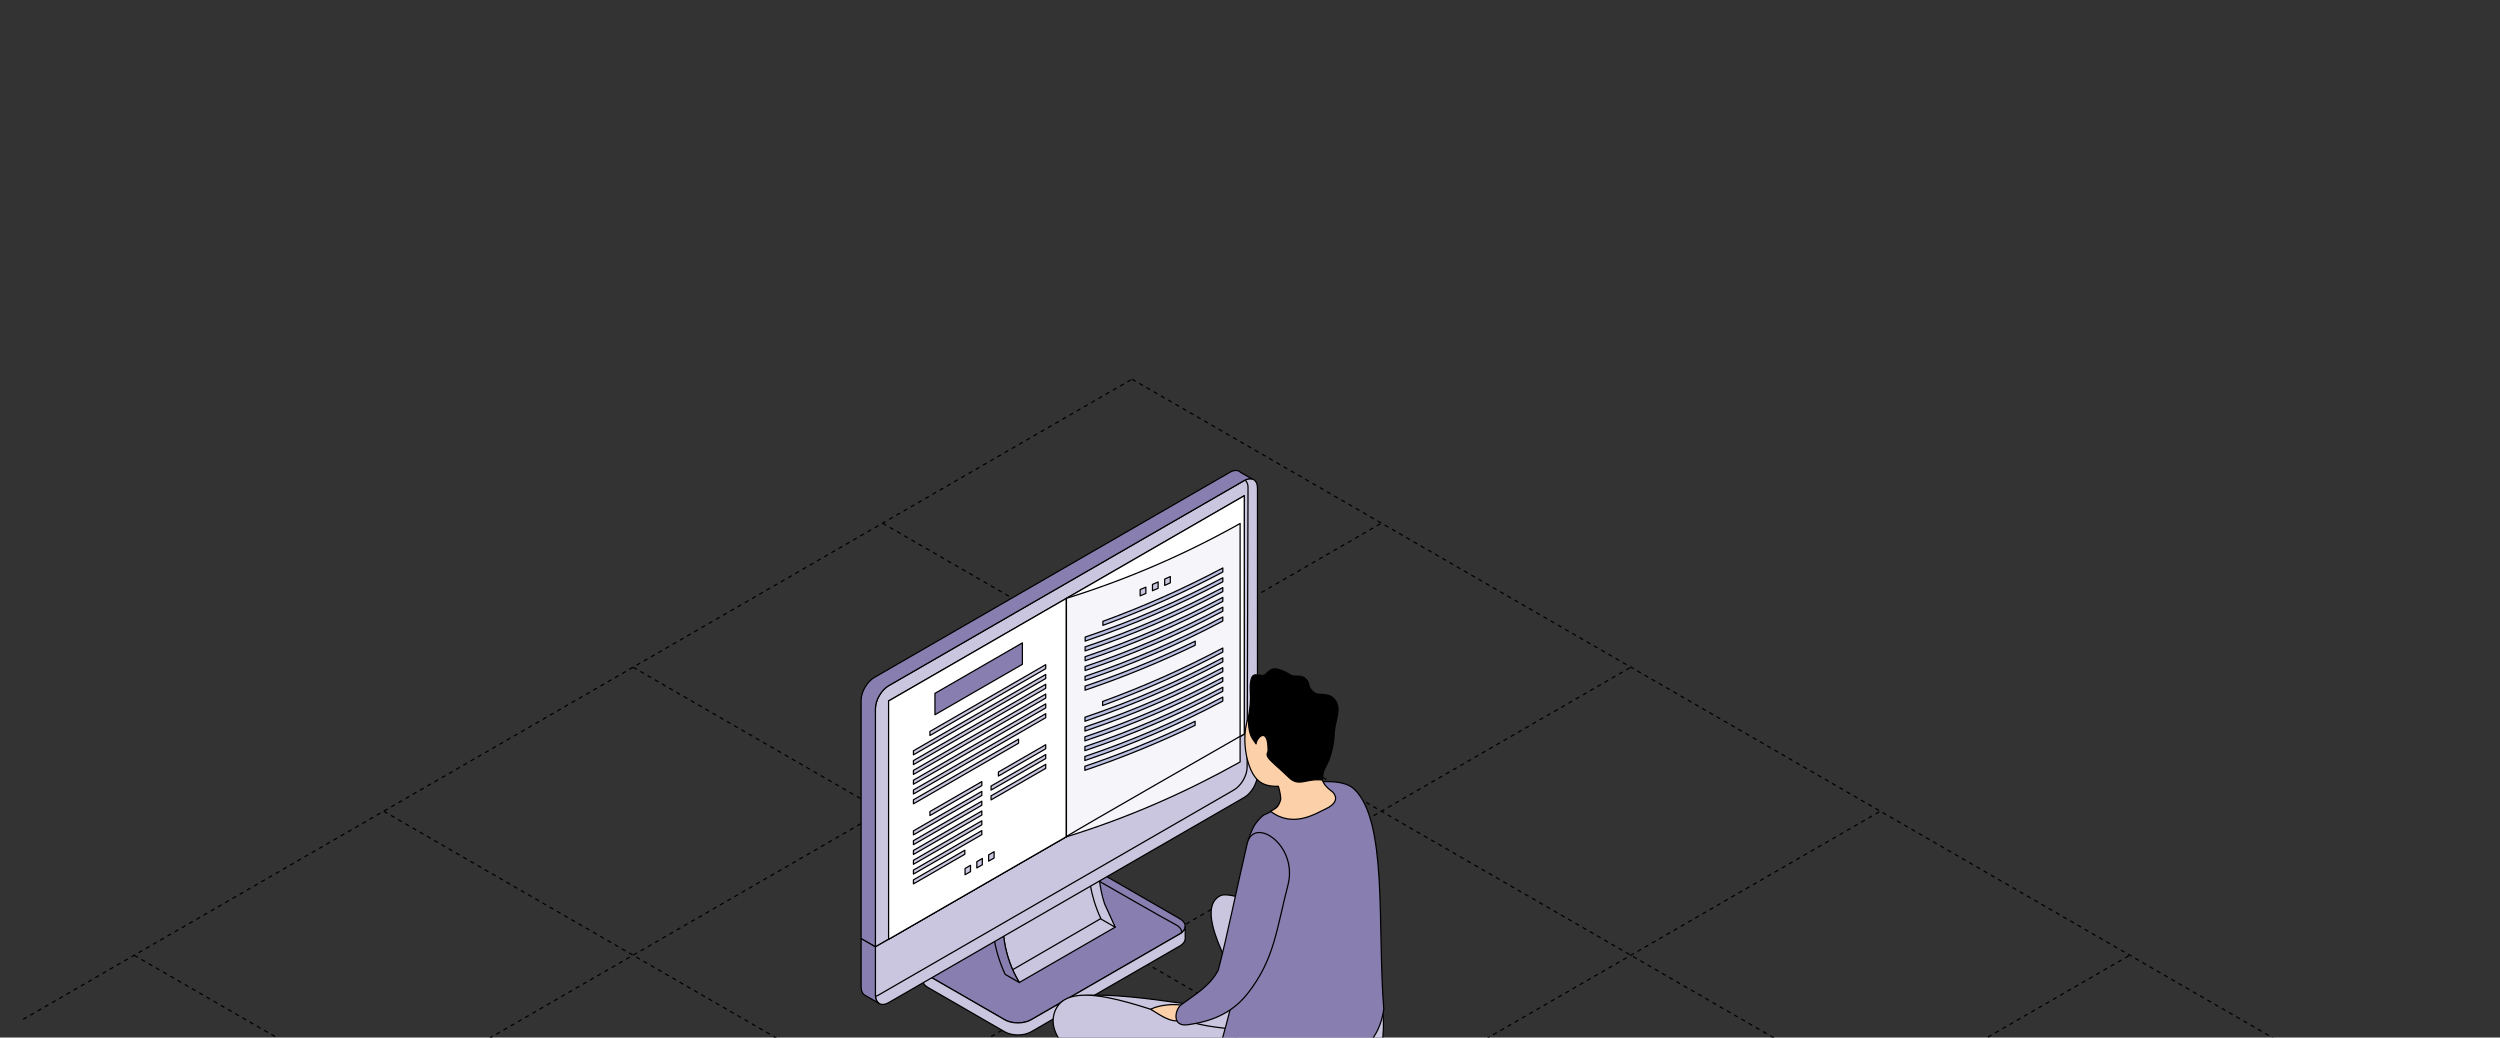 <?xml version="1.0" encoding="UTF-8"?> <svg xmlns="http://www.w3.org/2000/svg" width="1200" height="498" viewBox="0 0 1200 498" fill="none"><rect x="0" y="0" width="1200" height="498" fill="#333333" stroke="none"/><g clip-path="url(#clip0_5125_31801)"><path d="M64.434 458.539L1261.77 1149.82" stroke="black" stroke-width="0.6" stroke-linejoin="round" stroke-dasharray="2 2"></path><path d="M184.191 389.398L1381.53 1080.68" stroke="black" stroke-width="0.6" stroke-linejoin="round" stroke-dasharray="2 2"></path><path d="M303.91 320.277L1501.25 1011.56" stroke="black" stroke-width="0.6" stroke-linejoin="round" stroke-dasharray="2 2"></path><path d="M423.633 251.152L1620.97 942.437" stroke="black" stroke-width="0.6" stroke-linejoin="round" stroke-dasharray="2 2"></path><path d="M543.395 182.012L1740.73 873.296" stroke="black" stroke-width="0.6" stroke-linejoin="round" stroke-dasharray="2 2"></path><path d="M-175.076 1149.8L1022.26 458.52" stroke="black" stroke-width="0.6" stroke-linejoin="round" stroke-dasharray="2 2"></path><path d="M-294.799 1080.68L902.541 389.395" stroke="black" stroke-width="0.6" stroke-linejoin="round" stroke-dasharray="2 2"></path><path d="M-414.537 1011.55L782.803 320.262" stroke="black" stroke-width="0.6" stroke-linejoin="round" stroke-dasharray="2 2"></path><path d="M-534.279 942.418L663.061 251.133" stroke="black" stroke-width="0.6" stroke-linejoin="round" stroke-dasharray="2 2"></path><path d="M-654.002 873.297L543.338 182.012" stroke="black" stroke-width="0.6" stroke-linejoin="round" stroke-dasharray="2 2"></path><path d="M529.461 419.727C525.978 417.716 520.277 417.716 516.794 419.727L445.417 460.921C441.934 462.932 441.934 466.225 445.417 468.236L482.252 489.495C485.735 491.506 491.436 491.506 494.919 489.495L566.296 448.301C569.779 446.289 569.779 442.997 566.296 440.993L529.461 419.735V419.727Z" fill="#887FB0" stroke="black" stroke-width="0.6" stroke-miterlimit="10" stroke-linecap="round" stroke-linejoin="round"></path><path d="M566.303 448.302L494.926 489.496C491.443 491.507 485.742 491.507 482.259 489.496L445.424 468.237C443.749 467.269 442.886 466.012 442.829 464.74C442.82 464.74 442.82 470.348 442.82 470.348C442.82 471.677 443.683 473 445.433 474.009L482.267 495.268C485.75 497.279 491.451 497.279 494.934 495.268L566.311 454.074C568.119 453.031 568.982 451.643 568.907 450.264V444.805C568.842 446.077 567.98 447.341 566.311 448.302H566.303Z" fill="#CBC6E0" stroke="black" stroke-width="0.6" stroke-miterlimit="10" stroke-linecap="round" stroke-linejoin="round"></path><path d="M530.208 433.873C527.341 425.079 527.333 417.607 527.333 414.52L522.264 411.598C522.264 412.895 522.264 414.865 522.437 417.345L481.281 441.09C481.281 445.434 481.281 458.456 489.25 471.602L535.301 445.032L530.208 433.873Z" fill="#CBC6E0" stroke="black" stroke-width="0.6" stroke-miterlimit="10" stroke-linecap="round" stroke-linejoin="round"></path><path d="M527.341 414.512L481.289 441.091L476.221 438.168L522.272 411.59L527.341 414.512Z" fill="#C5B6BC" stroke="black" stroke-width="0.6" stroke-miterlimit="10" stroke-linecap="round" stroke-linejoin="round"></path><path d="M489.257 471.602C481.297 458.456 481.289 445.426 481.289 441.091L476.221 438.168C476.221 442.496 476.221 454.319 482.48 467.702L489.249 471.61L489.257 471.602Z" fill="#887FB0" stroke="black" stroke-width="0.6" stroke-miterlimit="10" stroke-linecap="round" stroke-linejoin="round"></path><path d="M523.314 424.738C524.172 429.553 525.718 435.201 528.505 441.158L535.273 445.066L535.281 445.058" stroke="black" stroke-width="0.6" stroke-miterlimit="10" stroke-linecap="round" stroke-linejoin="round"></path><path d="M603.581 234.294C603.581 230.271 600.732 228.629 597.249 230.641L426.531 329.153C423.048 331.165 420.197 336.099 420.197 340.123V454.499L603.581 348.67V234.294Z" fill="#CBC6E0" stroke="black" stroke-width="0.6" stroke-miterlimit="10" stroke-linecap="round" stroke-linejoin="round"></path><path d="M590.381 226.676L419.664 325.189C416.181 327.2 413.33 332.135 413.33 336.158V450.535L420.198 454.5V340.124C420.198 336.101 423.048 331.166 426.531 329.154L597.249 230.642C598.669 229.821 599.975 229.615 601.044 229.927L595.547 226.799C594.398 225.592 592.509 225.444 590.381 226.676Z" fill="#887FB0" stroke="black" stroke-width="0.6" stroke-miterlimit="10" stroke-linecap="round" stroke-linejoin="round"></path><path d="M420.197 454.501V477.622C420.197 481.646 423.048 483.288 426.531 481.277L597.249 382.754C600.732 380.743 603.581 375.808 603.581 371.793V348.672L420.197 454.501Z" fill="#CBC6E0" stroke="black" stroke-width="0.6" stroke-miterlimit="10" stroke-linecap="round" stroke-linejoin="round"></path><path d="M419.418 478.492C420.093 478.386 420.82 478.121 421.577 477.685L592.296 379.163C595.778 377.151 598.628 372.216 598.628 368.202L599.052 233.977C599.052 233.977 599.18 231.959 597.779 230.559" stroke="black" stroke-width="0.6" stroke-miterlimit="10" stroke-linecap="round" stroke-linejoin="round"></path><path d="M420.198 477.621V454.5L413.33 450.535V473.656C413.33 475.677 414.053 477.096 415.211 477.753L421.799 481.53C420.806 480.808 420.198 479.469 420.198 477.621Z" fill="#887FB0" stroke="black" stroke-width="0.6" stroke-miterlimit="10" stroke-linecap="round" stroke-linejoin="round"></path><path d="M597.249 352.325L426.531 450.847V336.47L597.249 237.949V352.325Z" fill="white" stroke="black" stroke-width="0.6" stroke-miterlimit="10" stroke-linecap="round" stroke-linejoin="round"></path><path d="M511.89 401.583L426.531 450.848V336.472L511.89 287.207V401.583Z" fill="white" stroke="black" stroke-width="0.6" stroke-miterlimit="10" stroke-linecap="round" stroke-linejoin="round"></path><path d="M597.246 352.325L511.889 401.581V287.206L597.246 237.949V352.325Z" fill="white" stroke="black" stroke-width="0.6" stroke-miterlimit="10" stroke-linecap="round" stroke-linejoin="round"></path><path d="M595.252 365.735C568.57 380.662 541.108 392.641 511.889 401.657V287.207C541.1 278.093 568.554 266.237 595.252 251.285C595.252 289.432 595.252 327.588 595.252 365.735Z" fill="#F5F5FA" stroke="black" stroke-width="0.6" stroke-miterlimit="10" stroke-linecap="round" stroke-linejoin="round"></path><path d="M553.193 280.521C554.278 280.062 554.821 279.824 555.905 279.355C555.905 280.562 555.905 281.17 555.896 282.377C554.811 282.845 554.27 283.083 553.186 283.551C553.186 282.344 553.186 281.737 553.193 280.53V280.521Z" fill="#CBC6E0" stroke="black" stroke-width="0.6" stroke-miterlimit="10" stroke-linecap="round" stroke-linejoin="round"></path><path d="M547.285 282.976C548.379 282.533 548.929 282.303 550.013 281.852C550.013 283.059 550.013 283.666 549.997 284.873C548.905 285.325 548.362 285.555 547.27 285.998C547.27 284.791 547.27 284.183 547.285 282.976Z" fill="#CBC6E0" stroke="black" stroke-width="0.6" stroke-miterlimit="10" stroke-linecap="round" stroke-linejoin="round"></path><path d="M561.753 276.746C560.678 277.239 560.135 277.477 559.059 277.961C559.059 279.168 559.059 279.776 559.051 280.983C560.127 280.498 560.669 280.26 561.745 279.768C561.745 278.561 561.745 277.953 561.753 276.746Z" fill="#CBC6E0" stroke="black" stroke-width="0.6" stroke-miterlimit="10" stroke-linecap="round" stroke-linejoin="round"></path><path d="M529.413 298.226C549.275 290.993 568.268 282.519 586.949 272.625C586.949 273.397 586.949 273.783 586.949 274.554C568.268 284.449 549.267 292.922 529.404 300.164C529.404 299.392 529.404 299.006 529.404 298.234L529.413 298.226Z" fill="#BBBFE2" stroke="black" stroke-width="0.6" stroke-miterlimit="10" stroke-linecap="round" stroke-linejoin="round"></path><path d="M520.885 305.803C543.788 298.06 565.581 288.643 586.947 277.328C586.947 278.1 586.947 278.486 586.947 279.25C565.581 290.564 543.788 299.982 520.877 307.724C520.877 306.953 520.877 306.567 520.877 305.795L520.885 305.803Z" fill="#BBBFE2" stroke="black" stroke-width="0.6" stroke-miterlimit="10" stroke-linecap="round" stroke-linejoin="round"></path><path d="M520.868 310.518C543.778 302.775 565.572 293.357 586.938 282.043V283.964C565.572 295.279 543.77 304.696 520.859 312.439C520.859 311.667 520.859 311.281 520.859 310.51L520.868 310.518Z" fill="#BBBFE2" stroke="black" stroke-width="0.6" stroke-miterlimit="10" stroke-linecap="round" stroke-linejoin="round"></path><path d="M520.859 315.221C543.77 307.479 565.572 298.053 586.946 286.738C586.946 287.51 586.946 287.896 586.946 288.66C565.572 299.974 543.77 309.4 520.859 317.143C520.859 316.371 520.859 315.985 520.859 315.213V315.221Z" fill="#BBBFE2" stroke="black" stroke-width="0.6" stroke-miterlimit="10" stroke-linecap="round" stroke-linejoin="round"></path><path d="M520.852 319.932C543.772 312.19 565.573 302.764 586.946 291.449V293.379C565.573 304.693 543.762 314.119 520.844 321.862C520.844 321.09 520.844 320.704 520.844 319.932H520.852Z" fill="#BBBFE2" stroke="black" stroke-width="0.6" stroke-miterlimit="10" stroke-linecap="round" stroke-linejoin="round"></path><path d="M520.834 324.648C543.754 316.905 565.564 307.471 586.938 296.156C586.938 296.928 586.938 297.314 586.938 298.078C565.554 309.392 543.746 318.826 520.826 326.569C520.826 325.797 520.826 325.411 520.826 324.639L520.834 324.648Z" fill="#BBBFE2" stroke="black" stroke-width="0.6" stroke-miterlimit="10" stroke-linecap="round" stroke-linejoin="round"></path><path d="M520.826 329.36C538.981 323.218 556.445 316.075 573.712 307.766C573.712 308.537 573.712 308.923 573.712 309.695C556.445 318.004 538.981 325.148 520.826 331.289C520.826 330.518 520.826 330.132 520.826 329.36Z" fill="#BBBFE2" stroke="black" stroke-width="0.6" stroke-miterlimit="10" stroke-linecap="round" stroke-linejoin="round"></path><path d="M529.264 336.717C549.168 329.467 568.218 320.969 586.938 311.059C586.938 311.83 586.938 312.216 586.938 312.98C568.21 322.89 549.169 331.388 529.256 338.647C529.256 337.875 529.256 337.489 529.256 336.717H529.264Z" fill="#BBBFE2" stroke="black" stroke-width="0.6" stroke-miterlimit="10" stroke-linecap="round" stroke-linejoin="round"></path><path d="M520.785 344.269C543.72 336.527 565.538 327.084 586.937 315.762C586.937 316.534 586.937 316.919 586.937 317.683C565.546 329.006 543.72 338.448 520.785 346.191C520.785 345.419 520.785 345.033 520.785 344.261V344.269Z" fill="#BBBFE2" stroke="black" stroke-width="0.6" stroke-miterlimit="10" stroke-linecap="round" stroke-linejoin="round"></path><path d="M520.777 348.985C543.712 341.242 565.539 331.791 586.937 320.469V322.398C565.539 333.721 543.712 343.171 520.777 350.914C520.777 350.142 520.777 349.757 520.777 348.985Z" fill="#BBBFE2" stroke="black" stroke-width="0.6" stroke-miterlimit="10" stroke-linecap="round" stroke-linejoin="round"></path><path d="M520.762 353.696C543.706 345.953 565.532 336.502 586.931 325.18V327.109C565.532 338.432 543.698 347.882 520.754 355.625C520.754 354.853 520.754 354.468 520.754 353.696H520.762Z" fill="#BBBFE2" stroke="black" stroke-width="0.6" stroke-miterlimit="10" stroke-linecap="round" stroke-linejoin="round"></path><path d="M520.754 358.399C543.698 350.656 565.532 341.198 586.931 329.875C586.931 330.647 586.931 331.033 586.931 331.796C565.524 343.119 543.698 352.578 520.746 360.32C520.746 359.549 520.746 359.163 520.746 358.391L520.754 358.399Z" fill="#BBBFE2" stroke="black" stroke-width="0.6" stroke-miterlimit="10" stroke-linecap="round" stroke-linejoin="round"></path><path d="M520.736 363.114C543.689 355.371 565.523 345.913 586.93 334.59C586.93 335.362 586.93 335.748 586.93 336.519C565.523 347.842 543.689 357.301 520.736 365.044C520.736 364.272 520.736 363.886 520.736 363.114Z" fill="#BBBFE2" stroke="black" stroke-width="0.6" stroke-miterlimit="10" stroke-linecap="round" stroke-linejoin="round"></path><path d="M520.729 367.825C538.891 361.683 556.372 354.524 573.648 346.223C573.648 346.994 573.648 347.38 573.648 348.152C556.364 356.461 538.891 363.621 520.729 369.755C520.729 368.983 520.729 368.597 520.729 367.825Z" fill="#BBBFE2" stroke="black" stroke-width="0.6" stroke-miterlimit="10" stroke-linecap="round" stroke-linejoin="round"></path><path d="M448.777 332.808L490.746 308.586V318.858L448.777 343.071V332.808Z" fill="#887FB0" stroke="black" stroke-width="0.6" stroke-miterlimit="10" stroke-linecap="round" stroke-linejoin="round"></path><path d="M468.887 413.593L471.507 412.082V415.104L468.887 416.606V413.593Z" fill="#CBC6E0" stroke="black" stroke-width="0.6" stroke-miterlimit="10" stroke-linecap="round" stroke-linejoin="round"></path><path d="M463.227 416.863L465.839 415.352V418.374L463.227 419.877V416.863Z" fill="#CBC6E0" stroke="black" stroke-width="0.6" stroke-miterlimit="10" stroke-linecap="round" stroke-linejoin="round"></path><path d="M477.167 408.816L474.555 410.328V413.34L477.167 411.839V408.816Z" fill="#CBC6E0" stroke="black" stroke-width="0.6" stroke-miterlimit="10" stroke-linecap="round" stroke-linejoin="round"></path><path d="M446.369 351.102L501.941 319.039V320.96L446.369 353.032V351.102Z" fill="#CBC6E0" stroke="black" stroke-width="0.6" stroke-miterlimit="10" stroke-linecap="round" stroke-linejoin="round"></path><path d="M438.451 360.379L501.942 323.742V325.672L438.451 362.308V360.379Z" fill="#CBC6E0" stroke="black" stroke-width="0.6" stroke-miterlimit="10" stroke-linecap="round" stroke-linejoin="round"></path><path d="M438.451 365.086L501.942 328.449V330.379L438.451 367.015V365.086Z" fill="#CBC6E0" stroke="black" stroke-width="0.6" stroke-miterlimit="10" stroke-linecap="round" stroke-linejoin="round"></path><path d="M438.451 369.789L501.942 333.152V335.082L438.451 371.718V369.789Z" fill="#CBC6E0" stroke="black" stroke-width="0.6" stroke-miterlimit="10" stroke-linecap="round" stroke-linejoin="round"></path><path d="M438.451 374.495L501.942 337.859V339.789L438.451 376.426V374.495Z" fill="#CBC6E0" stroke="black" stroke-width="0.6" stroke-miterlimit="10" stroke-linecap="round" stroke-linejoin="round"></path><path d="M438.451 379.207L501.942 342.57V344.492L438.451 381.128V379.207Z" fill="#CBC6E0" stroke="black" stroke-width="0.6" stroke-miterlimit="10" stroke-linecap="round" stroke-linejoin="round"></path><path d="M438.451 383.912L488.906 354.797V356.718L438.451 385.835V383.912Z" fill="#CBC6E0" stroke="black" stroke-width="0.6" stroke-miterlimit="10" stroke-linecap="round" stroke-linejoin="round"></path><path d="M446.369 389.537L471.268 375.168V377.089L446.369 391.458V389.537Z" fill="#CBC6E0" stroke="black" stroke-width="0.6" stroke-miterlimit="10" stroke-linecap="round" stroke-linejoin="round"></path><path d="M438.451 398.815L471.269 379.871V381.8L438.451 400.736V398.815Z" fill="#CBC6E0" stroke="black" stroke-width="0.6" stroke-miterlimit="10" stroke-linecap="round" stroke-linejoin="round"></path><path d="M438.451 403.52L471.269 384.578V386.507L438.451 405.441V403.52Z" fill="#CBC6E0" stroke="black" stroke-width="0.6" stroke-miterlimit="10" stroke-linecap="round" stroke-linejoin="round"></path><path d="M479.236 370.569L501.942 357.465V359.394L479.236 372.491V370.569Z" fill="#CBC6E0" stroke="black" stroke-width="0.6" stroke-miterlimit="10" stroke-linecap="round" stroke-linejoin="round"></path><path d="M475.705 377.312L501.943 362.18V364.101L475.705 379.241V377.312Z" fill="#CBC6E0" stroke="black" stroke-width="0.6" stroke-miterlimit="10" stroke-linecap="round" stroke-linejoin="round"></path><path d="M475.705 382.024L501.943 366.883V368.804L475.705 383.945V382.024Z" fill="#CBC6E0" stroke="black" stroke-width="0.6" stroke-miterlimit="10" stroke-linecap="round" stroke-linejoin="round"></path><path d="M438.451 408.223L471.269 389.281V391.212L438.451 410.146V408.223Z" fill="#CBC6E0" stroke="black" stroke-width="0.6" stroke-miterlimit="10" stroke-linecap="round" stroke-linejoin="round"></path><path d="M438.451 412.93L471.269 393.988V395.917L438.451 414.851V412.93Z" fill="#CBC6E0" stroke="black" stroke-width="0.6" stroke-miterlimit="10" stroke-linecap="round" stroke-linejoin="round"></path><path d="M438.451 417.633L471.269 398.699V400.62L438.451 419.554V417.633Z" fill="#CBC6E0" stroke="black" stroke-width="0.6" stroke-miterlimit="10" stroke-linecap="round" stroke-linejoin="round"></path><path d="M438.451 422.338L463.112 408.109V410.03L438.451 424.268V422.338Z" fill="#CBC6E0" stroke="black" stroke-width="0.6" stroke-miterlimit="10" stroke-linecap="round" stroke-linejoin="round"></path><path d="M595.218 353.457C595.218 353.457 517.576 397.857 511.871 401.53" stroke="black" stroke-width="0.6" stroke-miterlimit="10" stroke-linecap="round" stroke-linejoin="round"></path><path d="M486.381 465.281L528.229 441" stroke="black" stroke-width="0.6" stroke-miterlimit="10" stroke-linecap="round" stroke-linejoin="round"></path><path d="M567.071 447.832C567.071 447.832 567.944 445.623 564.08 443.697C560.216 441.772 527.977 423.195 527.977 423.195" stroke="black" stroke-width="0.6" stroke-miterlimit="10" stroke-linecap="round" stroke-linejoin="round"></path><path d="M507.676 482.901C515.058 471.614 563.324 481.569 593.429 485.214V497.675L507.676 482.886V482.901Z" fill="#CBC6E0" stroke="black" stroke-width="0.6" stroke-miterlimit="10" stroke-linecap="round" stroke-linejoin="round"></path><path d="M585.825 429.9C573.313 436.108 589.633 464.073 601.88 485.963L651.803 464.908C631.104 443.34 592.151 426.751 585.825 429.9Z" fill="#CBC6E0" stroke="black" stroke-width="0.6" stroke-miterlimit="10" stroke-linecap="round" stroke-linejoin="round"></path><path d="M651.803 464.92L601.88 485.975C603.842 489.474 605.688 492.829 607.3 495.902C598.467 494.147 585.371 493.913 575.657 491.627C555.531 486.912 514.032 467.175 506.532 484.994C494.226 514.248 594.995 544.793 618.68 536.884C642.368 528.994 654.293 522.741 661.836 506.636C664.312 501.351 665.088 486.077 662.291 479.74C660.049 474.658 656.357 469.664 651.786 464.906L651.803 464.92Z" fill="#CBC6E0" stroke="black" stroke-width="0.6" stroke-miterlimit="10" stroke-linecap="round" stroke-linejoin="round"></path><path d="M643.042 510.866C621.274 523.078 591.389 524.424 583.611 509.419C598.435 459.696 603.542 422.73 599.206 402.978C599.206 402.978 600.781 398.246 602.331 395.836C603.206 394.476 605.51 391.669 607.088 390.986C613.57 388.179 612.994 387.05 614.563 385.326C615.961 383.791 614.702 382.064 616.085 380.859C618.6 378.667 621.017 377.14 623.075 376.72C630.697 375.165 644.361 373.455 649.947 378.709C666.194 393.988 661.053 444.293 664.221 484.447C661.92 499.484 653.75 504.851 643.028 510.866H643.042Z" fill="#887FB0" stroke="black" stroke-width="0.6" stroke-miterlimit="10" stroke-linecap="round" stroke-linejoin="round"></path><path d="M639.599 380.089C633.14 375.416 634.091 372.371 635.059 366.017C636.29 362.693 637.007 358.988 637.007 355.066C637.007 340.921 628.027 329.457 616.952 329.457C605.878 329.457 597.516 340.639 597.516 354.784C597.516 361.745 599.382 369.11 602.575 373.192C605.392 376.793 609.254 377.541 613.601 377.428C614.279 379.392 615.103 383.554 614.575 384.375C613.483 386.987 613.44 387.583 609.864 389.389C620.732 397.851 632.073 390.187 636.276 388.3C640.742 386.279 642.648 383.235 639.613 380.103L639.599 380.089Z" fill="#FCD1A9" stroke="black" stroke-width="0.6" stroke-miterlimit="10" stroke-linecap="round" stroke-linejoin="round"></path><path d="M641.139 336.514C638.223 331.813 632.819 334.245 630.872 332.515C630.533 332.239 630.166 331.945 629.816 331.624C627.326 329.135 629.054 328.198 626.753 325.885C624.469 323.599 621.304 325.165 619.692 324.141C615.884 321.813 612.282 320.334 610.275 321.432C609.292 321.974 608.341 322.75 607.446 323.687C605.47 325.664 601.413 321.446 600.445 326.556C599.507 331.491 600.958 333.543 599.697 341.491C599.668 341.638 599.595 342.165 599.581 342.312C599.581 342.312 599.581 342.312 599.581 342.298C598.965 347.115 599.347 351.669 601.207 354.595C601.735 355.43 602.319 356.251 602.92 357.055C602.92 354.346 608.677 348.094 608.677 360.117C608.677 361.403 607.711 361.669 608.561 363.367C609.411 365.08 614.873 369.383 618.478 372.986C623.503 378.009 626.462 373.497 634.767 374.406C634.767 370.847 635.691 369.061 636.95 366.821C637.754 365.416 639.982 359.736 640.363 353.147C640.363 353.147 640.363 353.147 640.363 353.13C640.363 346.514 643.982 341.082 641.139 336.485V336.514Z" fill="black" stroke="black" stroke-width="0.6" stroke-miterlimit="10" stroke-linecap="round" stroke-linejoin="round"></path><path d="M567.526 482.638C564.745 481.803 557.052 482.051 552.307 484.438C555.471 486.21 561.888 491.348 566.62 489.695C571.351 488.042 567.526 482.638 567.526 482.638Z" fill="#FCD1A9" stroke="black" stroke-width="0.6" stroke-miterlimit="10" stroke-linecap="round" stroke-linejoin="round"></path><path d="M598.671 404.862C593.177 428.304 589.53 447.398 584.784 465.598C580.742 473.43 573.373 477.499 566.869 482.347C563.953 484.689 562.299 493.154 570.384 491.836C583.277 490.064 592.313 485.318 599.125 476.562C611.781 460.267 612.735 445.919 618.198 424.907C623.223 405.581 601.807 391.51 598.671 404.879V404.862Z" fill="#887FB0" stroke="black" stroke-width="0.6" stroke-miterlimit="10" stroke-linecap="round" stroke-linejoin="round"></path></g><defs><clipPath id="clip0_5125_31801"><rect width="1200" height="498" rx="30" fill="white"></rect></clipPath></defs></svg> 